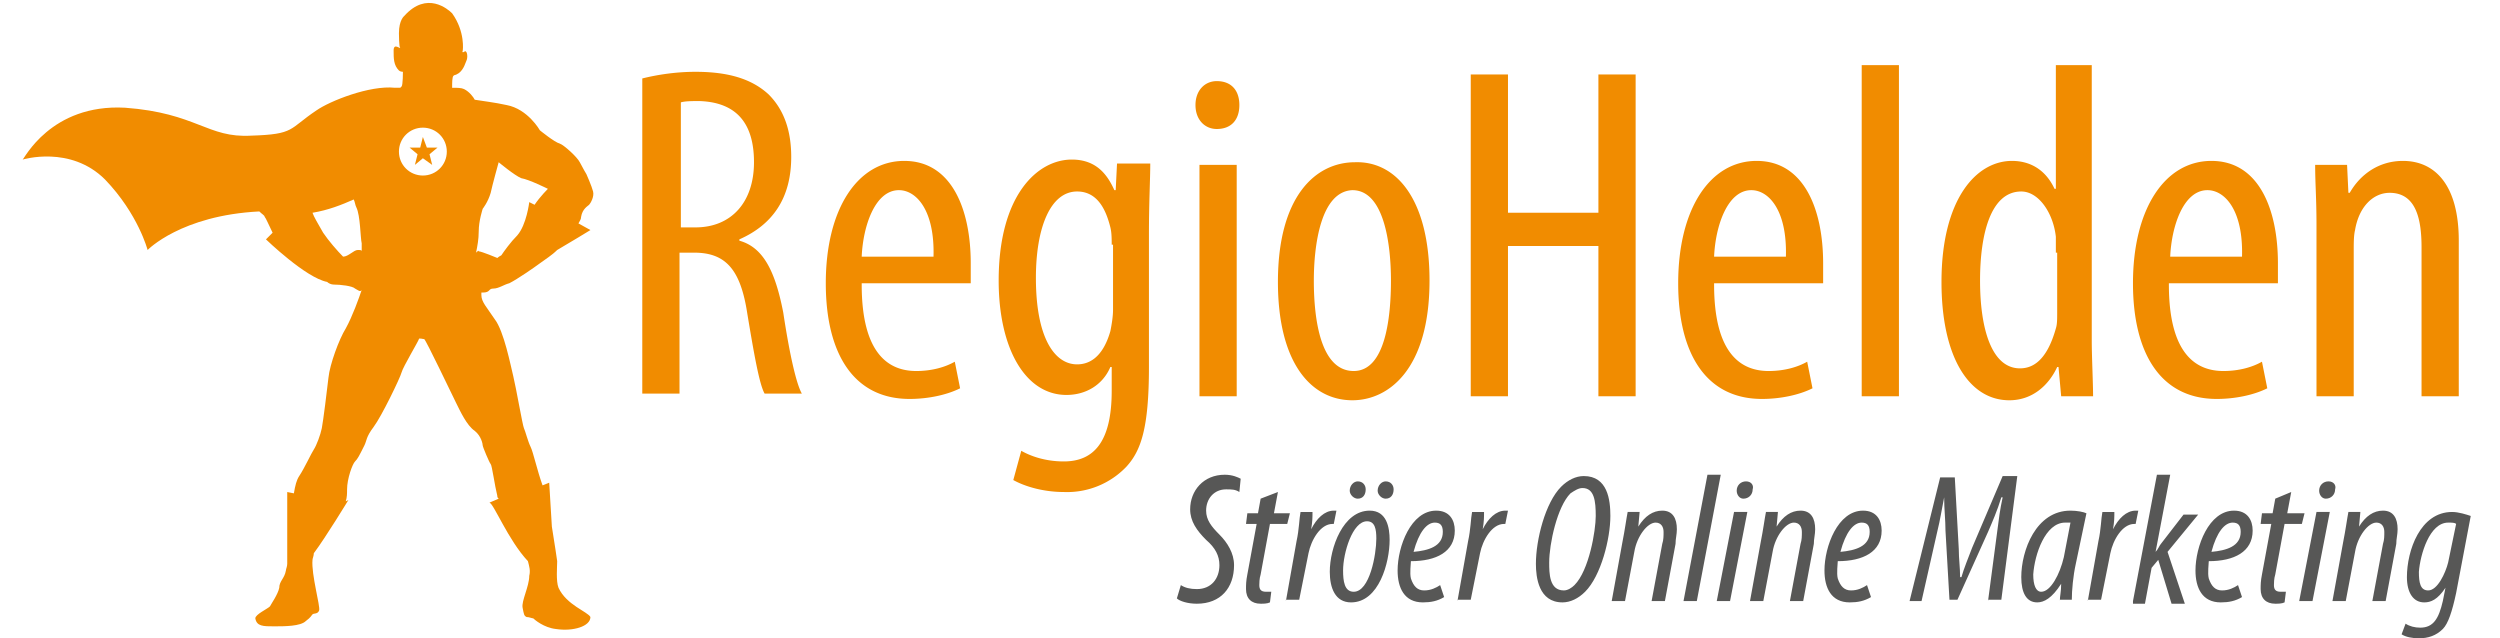 <svg id="logo" xmlns="http://www.w3.org/2000/svg" viewBox="0 0 188 48">
  <style>
    .st0{fill:#f18c00}.st1{fill:#575756}
  </style>
  <g id="Held1">
    <path id="Held" class="st0" d="M42 44.2c-.2-.5-.1-1.6-.1-2 0-.1-.2-1.3-.4-2.6l-.2-3.3-.5.2c-.4-1.1-.7-2.5-.9-2.9-.2-.4-.4-1.2-.5-1.4-.1-.2-.6-3.1-.8-3.9-.2-.8-.7-3.4-1.4-4.3-.6-.9-1-1.3-1-1.8V22h.1c.6 0 .4-.3.8-.3s.8-.3 1.2-.4c.6-.3 1.9-1.2 2.3-1.5.4-.3.9-.6 1.3-1 .7-.4 2.5-1.5 2.5-1.5l-.9-.5c.1-.2.2-.3.2-.5.1-.6.5-.8.6-.9.1-.1.4-.6.3-1-.1-.4-.5-1.3-.5-1.3s-.3-.5-.5-.9-1.2-1.3-1.5-1.4c-.4-.1-1.5-1-1.5-1s-.9-1.6-2.5-1.9c-.9-.2-1.8-.3-2.4-.4-.1-.2-.4-.6-.8-.8-.2-.1-.5-.1-.9-.1 0-.4 0-.8.1-.9.1-.1.1 0 .4-.2.4-.3.5-.8.6-1 .1-.3 0-.8-.2-.6-.2.1-.1-.1-.1-.1S35 2.4 34 1c-.3-.3-1.9-1.7-3.6.2 0 0-.4.3-.4 1.3 0 0 0 1.1.1 1.1 0 .1-.5-.4-.5.2 0 .6 0 1.1.4 1.5 0 0 .1.1.3.1 0 0 0 1-.1 1.1l-.1.1h-.4c-1.9-.2-4.9 1-5.9 1.7-2.1 1.4-1.6 1.8-4.9 1.9-3.3.2-4.1-1.7-9.5-2.1C3.8 7.8 1.8 12 1.7 12c0 0 3.6-1.1 6.2 1.5 2.5 2.6 3.2 5.3 3.2 5.3s2.5-2.6 8.4-2.9c.2.2.4.3.4.4.1.1.3.6.6 1.2l-.5.5s3 2.9 4.6 3.2c.1.1.3.2.5.2.5 0 1.4.1 1.6.3.2.1.4.3.5.1-.2.6-.7 2-1.2 2.9-.5.8-1.2 2.7-1.3 3.7-.1.9-.4 3.3-.5 3.8-.1.5-.4 1.3-.6 1.6-.2.3-.7 1.4-1.1 2-.2.3-.3.7-.4 1.3l-.5-.1v5.4c0 .2-.1.4-.1.5-.1.6-.5.8-.5 1.3-.1.5-.6 1.2-.7 1.4-.2.2-1.1.6-1.1.9.1.6.6.6 1.4.6.8 0 2 0 2.4-.4.4-.3.4-.4.5-.5.1-.1.4 0 .5-.3.1-.3-.6-2.7-.5-3.8 0-.1.1-.3.1-.5.9-1.2 2.6-4 2.6-4l-.2.1c.1-.3.1-.6.1-.9 0-.8.4-1.9.6-2.1.2-.2.3-.4.7-1.2.2-.4.1-.6.7-1.4.6-.8 2-3.7 2.1-4.1.1-.4 1.3-2.4 1.3-2.5 0-.1.3 0 .4 0 .1 0 2.1 4.2 2.4 4.8.3.6.8 1.7 1.4 2.1.5.4.6 1 .6 1.1 0 .1.5 1.3.6 1.4.1.1.3 1.6.5 2.4 0 .1 0 .1.1.2l-.7.3c.3 0 1.4 2.8 2.9 4.4.1.4.2.7.1 1.1 0 .8-.6 1.9-.5 2.4.1.5.1.6.3.7.2 0 .4.1.5.1.1.1.8.7 1.7.8 1.3.2 2.6-.2 2.6-.9-.2-.4-1.8-.9-2.4-2.2zM26.9 18.8c-.3 0-.7.5-1.1.5-.4-.4-1.1-1.2-1.5-1.8-.4-.7-.7-1.2-.8-1.5 1.2-.2 2.2-.6 3.1-1 .1.2.1.4.2.6.3.6.3 2.3.4 2.7v.6c0-.1-.1-.1-.3-.1zm4.9-5.6c-1 0-1.8-.8-1.8-1.8s.8-1.8 1.8-1.8 1.8.8 1.8 1.8-.8 1.8-1.8 1.8zm4 5.8c.1-.5.2-1 .2-1.6 0-.8.3-1.7.3-1.7s.4-.5.6-1.2c.1-.5.6-2.3.6-2.3s1.2 1 1.7 1.2c.6.1 2 .8 2 .8s-.6.6-1 1.2l-.4-.2s-.2 1.7-.9 2.5c-.5.5-1 1.2-1.2 1.5-.2.1-.3.2-.3.2s-1.2-.5-1.4-.5c0-.1-.1 0-.2.1z"/>
    <path id="Stern" class="st0" d="M32.1 11.1l-.3-.8-.2.8h-.8l.6.5-.2.8.6-.5.7.5-.2-.8.6-.5z"/>
  </g>
  <g id="regiohelden">
    <path class="st0" d="M48.3 5.9c1.2-.3 2.6-.5 4-.5 2.4 0 4.2.5 5.5 1.7 1.2 1.2 1.7 2.8 1.7 4.7 0 3.1-1.4 5.1-3.9 6.2v.1c1.8.5 2.7 2.3 3.3 5.4.5 3.3 1 5.4 1.4 6.1h-2.8c-.4-.7-.8-3-1.3-6-.5-3.3-1.6-4.6-4-4.6h-1.1v10.6h-2.8V5.9zm2.8 11.2h1.2c2.7 0 4.4-1.9 4.4-4.9 0-2.8-1.2-4.5-4.1-4.6-.5 0-1.1 0-1.4.1v9.4zM64.8 21.4c0 5.3 2.1 6.5 4.1 6.5 1.2 0 2.2-.3 2.9-.7l.4 2c-1 .5-2.4.8-3.8.8-4.2 0-6.3-3.4-6.3-8.7 0-5.6 2.4-9.2 5.9-9.2 3.6 0 5 3.7 5 7.7v1.5h-8.2zm5.4-2.1c.1-3.5-1.3-5-2.6-5-1.8 0-2.7 2.7-2.8 5h5.4zM86.4 27.6c0 4.6-.6 6.3-1.7 7.5A6.16 6.16 0 0 1 80 37c-1.5 0-2.9-.4-3.8-.9l.6-2.2c.7.4 1.8.8 3.2.8 2.2 0 3.6-1.4 3.6-5.3v-1.8h-.1c-.6 1.4-1.9 2.1-3.3 2.1-3.1 0-5.1-3.5-5.1-8.6 0-6.4 2.9-9.1 5.5-9.1 1.9 0 2.7 1.2 3.2 2.3h.1l.1-2h2.5c0 1.2-.1 2.8-.1 5.4v9.9zm-2.8-9.2c0-.4 0-.9-.1-1.3-.3-1.2-.9-2.7-2.5-2.7-2 0-3.1 2.7-3.1 6.5 0 4.5 1.4 6.5 3.1 6.5.8 0 1.9-.4 2.5-2.5.1-.5.2-1.1.2-1.6v-4.9zM93.2 7.9c0 1.1-.6 1.8-1.7 1.8-.9 0-1.6-.7-1.6-1.8s.7-1.8 1.6-1.8c1.1 0 1.7.7 1.7 1.8zm-3 21.9V12.4H93v17.4h-2.8zM107.5 21.1c0 6.7-3.1 9-5.8 9-3.1 0-5.6-2.8-5.6-8.9 0-6.4 2.8-9 5.8-9 3.1-.1 5.6 2.8 5.6 8.9zm-8.7 0c0 2.9.5 6.8 3 6.8 2.4 0 2.8-4.1 2.8-6.8s-.5-6.8-2.9-6.8c-2.4.1-2.9 4.2-2.9 6.8zM113.4 5.6V16h6.8V5.6h2.8v24.2h-2.8V18.5h-6.8v11.3h-2.8V5.6h2.8zM128.9 21.4c0 5.3 2.1 6.5 4.1 6.5 1.2 0 2.2-.3 2.9-.7l.4 2c-1 .5-2.4.8-3.8.8-4.2 0-6.3-3.4-6.3-8.7 0-5.6 2.4-9.2 5.9-9.2 3.6 0 5 3.7 5 7.7v1.5h-8.2zm5.4-2.1c.1-3.5-1.3-5-2.6-5-1.8 0-2.7 2.7-2.8 5h5.4zM140 4.9h2.8v24.9H140V4.9zM157.3 4.9v20.7c0 1.2.1 3.2.1 4.2H155l-.2-2.2h-.1c-.6 1.3-1.8 2.5-3.6 2.5-3 0-5.1-3.2-5.1-8.9 0-6.2 2.6-9.1 5.3-9.1 1.3 0 2.5.6 3.2 2.1h.1V4.9h2.7zM154.6 19v-1.2c-.2-1.8-1.3-3.4-2.6-3.4-2.3 0-3.1 3.2-3.1 6.7 0 3.7.9 6.6 3 6.6.9 0 2-.5 2.7-3 .1-.3.1-.7.1-1.2V19zM163.1 21.4c0 5.3 2.1 6.5 4.1 6.5 1.2 0 2.2-.3 2.9-.7l.4 2c-1 .5-2.4.8-3.8.8-4.2 0-6.3-3.4-6.3-8.7 0-5.6 2.4-9.2 5.9-9.2 3.6 0 5 3.7 5 7.7v1.5h-8.2zm5.5-2.1c.1-3.5-1.3-5-2.6-5-1.8 0-2.7 2.7-2.8 5h5.4zM174.2 16.9c0-2-.1-3.1-.1-4.5h2.4l.1 2.1h.1c.8-1.4 2.2-2.4 4-2.4 2.4 0 4.2 1.8 4.2 6v11.7h-2.8V18.6c0-2.1-.4-4.1-2.4-4.1-1.2 0-2.3 1-2.6 2.8-.1.4-.1 1-.1 1.5v11h-2.8V16.9z"/>
  </g>
  <g id="stroeer">
    <path class="st1" d="M88.8 44c.3.2.7.3 1.2.3 1.1 0 1.7-.8 1.7-1.8 0-.7-.3-1.3-1-1.9-.7-.7-1.2-1.4-1.2-2.3 0-1.4 1-2.6 2.6-2.6.6 0 1 .2 1.2.3l-.1 1c-.3-.2-.6-.2-1-.2-.9 0-1.5.7-1.5 1.6 0 .7.4 1.2 1 1.8.6.6 1.1 1.4 1.1 2.3 0 1.7-1 2.9-2.8 2.9-.7 0-1.3-.2-1.5-.4l.3-1zM96.1 37l-.3 1.6H97l-.2.8h-1.3l-.7 3.8c-.1.3-.1.7-.1.8 0 .3.1.5.5.5h.4l-.1.8c-.2.1-.5.1-.7.1-.7 0-1.1-.4-1.1-1.1 0-.3 0-.6.1-1.1l.7-3.8h-.8l.1-.8h.8l.2-1.1 1.3-.5zM96.7 45.2l.8-4.5c.2-.9.2-1.7.3-2.2h.9c0 .4 0 .7-.1 1.3.4-.8 1-1.4 1.7-1.4h.2l-.2 1h-.1c-.9 0-1.6 1.2-1.8 2.2l-.7 3.5h-1zM101.6 45.3c-1.2 0-1.6-1.1-1.6-2.3 0-1.8 1-4.6 3-4.6 1.3 0 1.5 1.3 1.5 2.2 0 1.7-.8 4.7-2.9 4.7zm.2-.8c1.2 0 1.7-2.8 1.7-4 0-.7-.1-1.3-.7-1.3-1.1 0-1.8 2.4-1.8 3.7 0 .8.1 1.6.8 1.6zm.3-7c-.3 0-.6-.3-.6-.6 0-.4.3-.7.6-.7.4 0 .6.3.6.6 0 .4-.2.7-.6.7zm2.1 0c-.3 0-.6-.3-.6-.6 0-.4.3-.7.6-.7.4 0 .6.3.6.6 0 .4-.2.7-.6.7zM108.6 44.9c-.5.3-1 .4-1.6.4-1.4 0-1.9-1.1-1.9-2.4 0-1.8 1-4.5 2.9-4.5 1 0 1.4.7 1.4 1.5 0 1.6-1.4 2.3-3.3 2.3 0 .2-.1.9 0 1.3.2.6.5.9 1 .9s.9-.2 1.2-.4l.3.9zm-.1-4.9c0-.5-.2-.7-.6-.7-.6 0-1.2.7-1.6 2.2 1.1-.1 2.2-.4 2.2-1.5zM109.6 45.2l.8-4.5c.2-.9.2-1.7.3-2.2h.9c0 .4 0 .7-.1 1.3.4-.8 1-1.4 1.7-1.4h.2l-.2 1h-.1c-.9 0-1.6 1.2-1.8 2.2l-.7 3.5h-1zM121.1 38.8c0 1.7-.7 4.5-1.9 5.7-.5.5-1.1.8-1.7.8-1.8 0-2-1.9-2-2.9 0-1.8.7-4.6 1.9-5.8.5-.5 1.1-.8 1.7-.8 1.8 0 2 1.8 2 3zm-3-1.7c-1 1-1.6 3.8-1.6 5.2 0 .8 0 2.1 1.1 2.1.3 0 .6-.2.8-.4 1.1-1.1 1.6-4.1 1.6-5.2 0-1.1-.1-2.1-1-2.1-.3 0-.6.2-.9.4zM121.2 45.2l.8-4.4c.2-1 .3-1.8.4-2.3h.9l-.1 1.1c.5-.8 1.1-1.2 1.8-1.2.8 0 1.1.6 1.1 1.4 0 .4-.1.7-.1 1.1l-.8 4.3h-1l.8-4.3c.1-.3.1-.6.1-.9 0-.4-.2-.7-.6-.7-.6 0-1.4 1-1.6 2.2l-.7 3.7h-1zM126.6 45.2l1.8-9.5h1l-1.8 9.5h-1zM129.1 45.2l1.3-6.7h1l-1.3 6.7h-1zm2-7.7c-.3 0-.5-.3-.5-.6 0-.4.3-.7.7-.7.4 0 .6.3.5.6 0 .4-.3.7-.7.7zM131.6 45.2l.8-4.4c.2-1 .3-1.8.4-2.3h.9l-.1 1.1c.5-.8 1.1-1.2 1.8-1.2.8 0 1.1.6 1.1 1.4 0 .4-.1.7-.1 1.1l-.8 4.3h-1l.8-4.3c.1-.3.1-.6.1-.9 0-.4-.2-.7-.6-.7-.6 0-1.4 1-1.6 2.2l-.7 3.7h-1zM140.7 44.9c-.5.3-1 .4-1.6.4-1.4 0-1.9-1.1-1.9-2.4 0-1.8 1-4.5 2.9-4.5 1 0 1.4.7 1.4 1.5 0 1.6-1.4 2.3-3.3 2.3 0 .2-.1.9 0 1.3.2.6.5.9 1 .9s.9-.2 1.2-.4l.3.9zm-.1-4.9c0-.5-.2-.7-.6-.7-.6 0-1.2.7-1.6 2.2 1.1-.1 2.2-.4 2.2-1.5zM149.5 45.2l.7-5.3c.1-.8.2-1.6.4-2.5h-.1c-.3 1-.7 1.9-1 2.6l-2.3 5.1h-.6l-.3-5.2c0-.8-.1-1.6-.1-2.5-.2 1-.3 1.7-.5 2.5l-1.2 5.3h-.9l2.3-9.3h1.1l.3 5.4c0 .7.1 1.4.1 2.1h.1c.2-.7.5-1.4.8-2.2l2.3-5.4h1.1l-1.2 9.3h-1zM154.9 45.2c0-.4.1-.7.1-1.3-.7 1.1-1.3 1.4-1.8 1.4-.8 0-1.2-.7-1.2-1.9 0-2 1.1-5 3.7-5 .5 0 1 .1 1.2.2l-.8 3.8c-.2.9-.3 2-.3 2.7h-.9zm.8-5.9h-.4c-1.5 0-2.3 2.4-2.4 3.9 0 .8.2 1.3.6 1.3.7 0 1.4-1.3 1.7-2.6l.5-2.6zM157 45.2l.8-4.5c.2-.9.2-1.7.3-2.2h.9c0 .4 0 .7-.1 1.3.4-.8 1-1.4 1.7-1.4h.2l-.2 1h-.1c-.9 0-1.6 1.2-1.8 2.2l-.7 3.5h-1zM160.4 45.2l1.8-9.5h1l-1.1 5.8c.2-.2.3-.5.4-.6l1.7-2.2h1.1l-2.3 2.8 1.3 3.9h-1l-1-3.3-.5.6-.5 2.7h-.9zM168.6 44.9c-.5.3-1 .4-1.6.4-1.4 0-1.9-1.1-1.9-2.4 0-1.8 1-4.5 2.9-4.5 1 0 1.4.7 1.4 1.5 0 1.6-1.4 2.3-3.3 2.3 0 .2-.1.9 0 1.3.2.6.5.9 1 .9s.9-.2 1.2-.4l.3.9zm-.1-4.9c0-.5-.2-.7-.6-.7-.6 0-1.2.7-1.6 2.2 1.1-.1 2.2-.4 2.2-1.5zM172.3 37l-.3 1.6h1.3l-.2.8h-1.3l-.7 3.8c-.1.3-.1.7-.1.8 0 .3.1.5.5.5h.4l-.1.8c-.2.1-.5.1-.7.1-.7 0-1.1-.4-1.1-1.1 0-.3 0-.6.1-1.1l.7-3.8h-.8l.1-.8h.8l.2-1.1 1.2-.5zM172.9 45.2l1.3-6.7h1l-1.3 6.7h-1zm2-7.7c-.3 0-.5-.3-.5-.6 0-.4.3-.7.7-.7.4 0 .6.3.5.6 0 .4-.3.7-.7.7zM175.4 45.2l.8-4.4c.2-1 .3-1.8.4-2.3h.9l-.1 1.1c.5-.8 1.1-1.2 1.8-1.2.8 0 1.1.6 1.1 1.4 0 .4-.1.7-.1 1.1l-.8 4.3h-1l.8-4.3c.1-.3.1-.6.1-.9 0-.4-.2-.7-.6-.7-.6 0-1.4 1-1.6 2.2l-.7 3.7h-1zM180.9 46.9c.3.2.7.3 1.1.3 1 0 1.4-.7 1.7-2l.2-1c-.6.9-1.1 1.1-1.6 1.1-.8 0-1.3-.7-1.3-1.9 0-2 1-4.9 3.4-4.9.5 0 1.1.2 1.4.3l-1.1 5.8c-.3 1.4-.6 2.3-1 2.7-.5.5-1.1.7-1.8.7-.5 0-1-.1-1.3-.3l.3-.8zm3.8-7.5c-.1-.1-.3-.1-.6-.1-1.4 0-2.1 2.4-2.2 3.7 0 .8.1 1.4.7 1.4.7 0 1.3-1.3 1.5-2.1l.6-2.9z"/>
  </g>
</svg>
